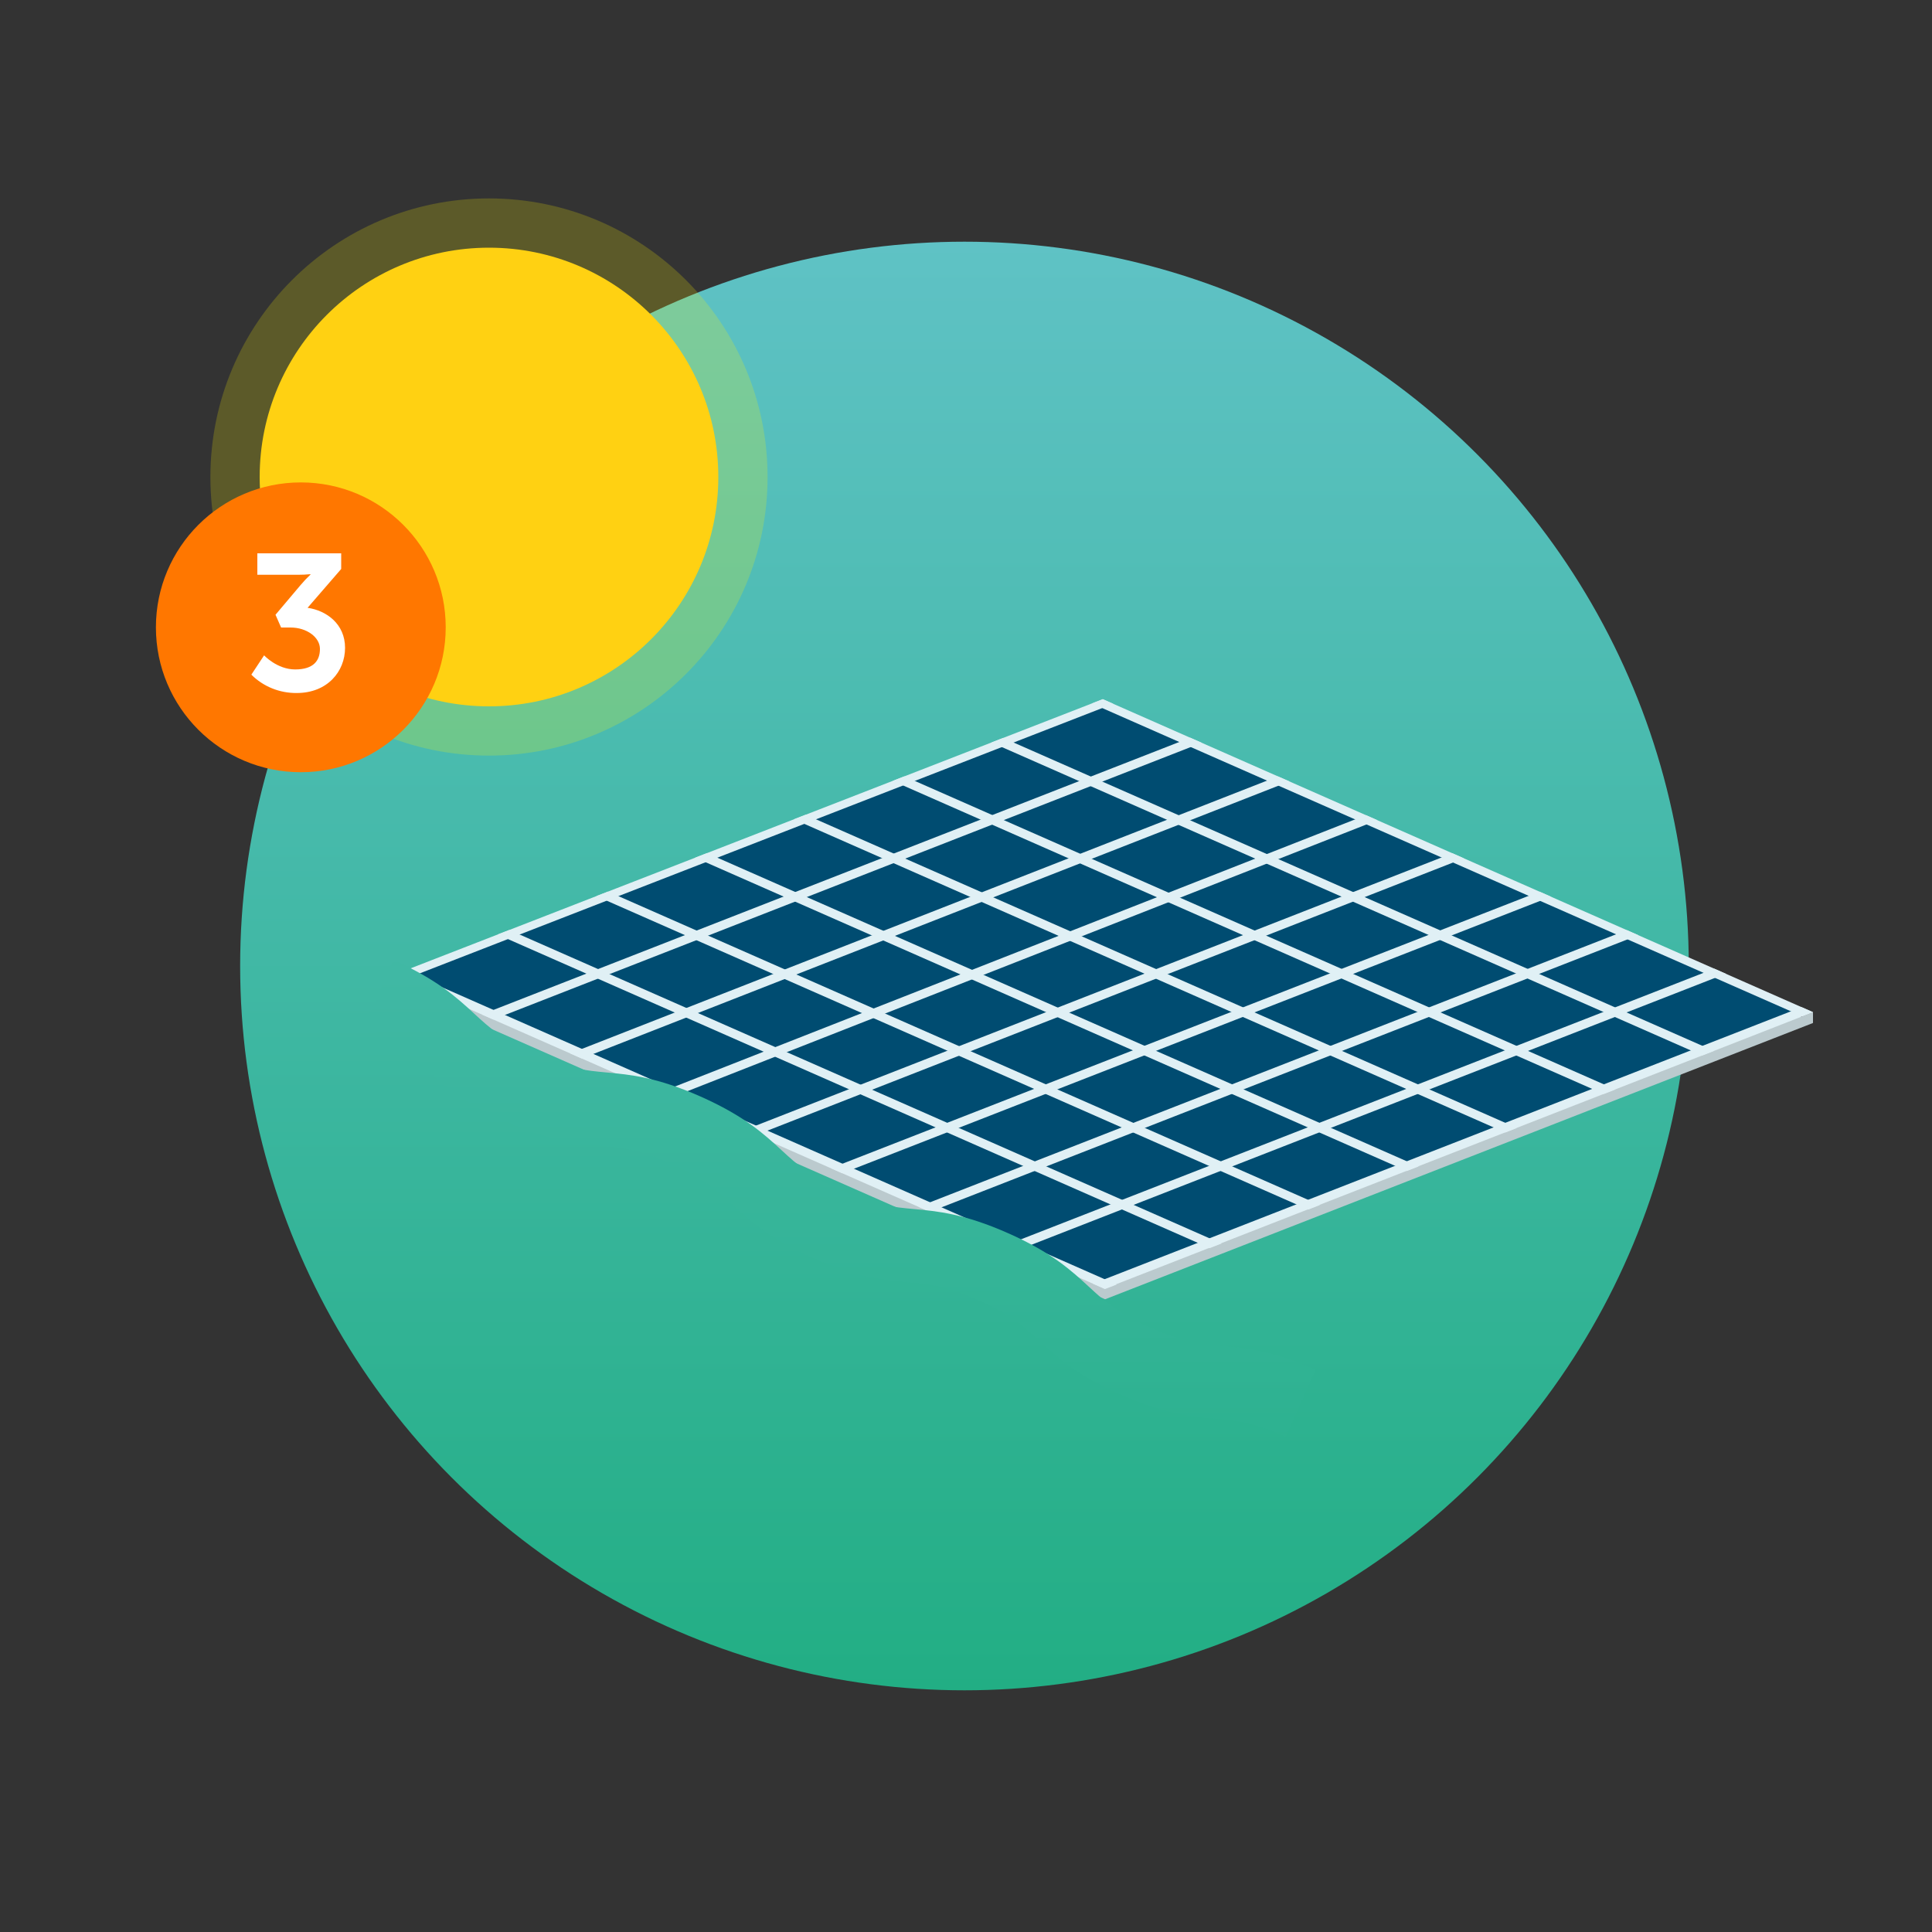 <?xml version="1.0" encoding="UTF-8"?>
<svg xmlns="http://www.w3.org/2000/svg" xmlns:xlink="http://www.w3.org/1999/xlink" id="Layer_1" data-name="Layer 1" version="1.1" viewBox="0 0 1000 1000">
  <rect x="0" y="0" width="1000" height="1000" fill="#333333" stroke="none"/>
  <defs>
    <style>
      .cls-1 {
        clip-path: url(#clippath);
      }

      .cls-2, .cls-3, .cls-4, .cls-5, .cls-6, .cls-7, .cls-8, .cls-9, .cls-10, .cls-11 {
        stroke-width: 0px;
      }

      .cls-2, .cls-12, .cls-13 {
        fill: none;
      }

      .cls-3 {
        fill: #004c71;
      }

      .cls-4 {
        fill: url(#linear-gradient);
      }

      .cls-14 {
        clip-path: url(#clippath-1);
      }

      .cls-15 {
        clip-path: url(#clippath-2);
      }

      .cls-5 {
        fill: #f70;
      }

      .cls-12 {
        stroke: #ff1521;
        stroke-width: .3px;
      }

      .cls-12, .cls-13 {
        stroke-miterlimit: 10;
      }

      .cls-6 {
        fill: #bbcace;
      }

      .cls-13 {
        stroke: #e0f0f5;
        stroke-width: 4.6px;
      }

      .cls-7 {
        fill: url(#linear-gradient-2);
      }

      .cls-8 {
        fill: url(#linear-gradient-3);
      }

      .cls-9 {
        fill: #fff800;
        isolation: isolate;
        opacity: .2;
      }

      .cls-10 {
        fill: #ffd112;
      }

      .cls-11 {
        fill: #fff;
      }
    </style>
    <linearGradient id="linear-gradient" x1="-1641.1" y1="2375.7" x2="-891.3" y2="2375.7" gradientTransform="translate(-1876.5 1766.2) rotate(90) scale(1 -1)" gradientUnits="userSpaceOnUse">
      <stop offset="0" stop-color="#5fc2c5"></stop>
      <stop offset="1" stop-color="#22ae84"></stop>
    </linearGradient>
    <clipPath id="clippath">
      <polygon class="cls-2" points="203.3 504.8 572 667.2 938.4 523.9 570.8 361.9 203.3 504.8"></polygon>
    </clipPath>
    <clipPath id="clippath-1">
      <path class="cls-2" d="M-1508.2,28.4l117.2,57.5,226.1,96.1,247.3,107.3,24.2-10.5c-30.5-12.6-38.4-20.7-51.5-31.5-13.4-11.1-27.2-22.5-58.3-35.4-31.2-12.9-49-14.6-66.3-16.2-16.9-1.6-34.4-3.2-65-15.8-30.5-12.6-44.1-23.8-57.2-34.7-13.4-11.1-27.2-22.5-58.3-35.4-31.2-12.9-49-14.6-66.3-16.2-16.9-1.6-34.4-3.2-65-15.8-30.5-12.6-44.1-23.8-57.2-34.7-13.4-11.1-27.2-22.5-58.3-35.4l-11.2,20.7Z"></path>
    </clipPath>
    <linearGradient id="linear-gradient-2" x1="-2179.7" y1="772.3" x2="-1320.7" y2="772.3" xlink:href="#linear-gradient"></linearGradient>
    <clipPath id="clippath-2">
      <path class="cls-2" d="M665.5,743.7c-17-7.6-26.2-8.4-36.8-9.4-12.2-1.1-26-2.4-48.8-12.5-22.8-10.1-32.9-19.5-41.9-27.8-7.8-7.2-14.6-13.5-31.6-21-17-7.6-26.2-8.4-36.8-9.4-12.2-1.1-26-2.4-48.8-12.5-22.7-10.1-32.9-19.5-41.9-27.8-7.8-7.2-14.6-13.5-31.6-21-17-7.6-26.2-8.4-36.8-9.4-12.2-1.1-26-2.4-48.8-12.5-22.7-10.1-32.9-19.5-41.9-27.8-7.8-7.2-14.6-13.5-31.6-21l15.4-34.7c22.7,10.1,32.9,19.5,41.9,27.8,7.8,7.2,14.6,13.5,31.6,21,17,7.6,26.2,8.4,36.8,9.4,12.2,1.1,26,2.4,48.8,12.5,22.7,10.1,32.9,19.5,41.9,27.8,7.8,7.2,14.6,13.5,31.6,21,17,7.6,26.2,8.4,36.8,9.4,12.2,1.1,26,2.4,48.8,12.5,22.8,10.1,32.9,19.5,41.9,27.8,7.8,7.2,14.6,13.5,31.6,21,17,7.6,26.2,8.4,36.8,9.4,12.2,1.1,26,2.4,48.8,12.5l-15.4,34.7Z"></path>
    </clipPath>
    <linearGradient id="linear-gradient-3" x1="-1663.4" y1="2395.7" x2="-873.1" y2="2395.7" xlink:href="#linear-gradient"></linearGradient>
  </defs>
  <circle class="cls-4" cx="499.2" cy="500" r="374.9"></circle>
  <path class="cls-9" d="M108.9,246.9c0,79.6,64.6,144.2,144.2,144.2s144.2-64.6,144.2-144.2-64.6-144.2-144.2-144.2S108.9,167.3,108.9,246.9h0"></path>
  <circle class="cls-10" cx="253.1" cy="246.9" r="118.7"></circle>
  <circle class="cls-5" cx="155.7" cy="324.7" r="75"></circle>
  <path class="cls-11" d="M136.7,339.2s6.7,7.3,16.1,7.3,12.8-4.5,12.8-10.6-6.9-11.1-15.2-11.1h-4.9l-2.9-6.6,13-15.4c1.6-1.9,3.3-3.7,5.1-5.4v-.2c-2.1.2-4.2.3-6.3.3h-21.2v-11.1h43.4v8.1l-17.4,20.1c9.8,1.4,19.4,8.4,19.4,20.7s-9.2,23.4-25,23.4c-8.8.1-17.3-3.3-23.5-9.5l6.6-10Z"></path>
  <g>
    <polygon class="cls-6" points="203.3 510.1 572 672.5 938.4 529.5 938.2 529.4 938.4 529.3 572.2 364 203.3 510.1"></polygon>
    <path class="cls-12" d="M249.8,477.7"></path>
    <polygon class="cls-3" points="208.8 504.9 572 664.9 932.9 523.7 570.8 364.2 208.8 504.9"></polygon>
    <polyline class="cls-6" points="938.4 523.9 938.4 529.5 931 526.8 938.4 523.9"></polyline>
    <g class="cls-1">
      <g>
        <line class="cls-13" x1="249.6" y1="477.7" x2="729.7" y2="689.1"></line>
        <line class="cls-13" x1="199.5" y1="500.6" x2="679.5" y2="712.1"></line>
        <line class="cls-13" x1="279.1" y1="448.3" x2="759.2" y2="659.7"></line>
        <line class="cls-13" x1="308.5" y1="418.8" x2="788.6" y2="630.2"></line>
        <line class="cls-13" x1="337.9" y1="389.4" x2="818" y2="600.8"></line>
        <line class="cls-13" x1="367.4" y1="360" x2="847.5" y2="571.4"></line>
        <line class="cls-13" x1="429.6" y1="345" x2="909.7" y2="556.4"></line>
        <line class="cls-13" x1="459.5" y1="315.1" x2="939.6" y2="526.5"></line>
        <line class="cls-13" x1="511.5" y1="688.1" x2="1037.7" y2="482.7"></line>
        <line class="cls-13" x1="484.5" y1="661.1" x2="1010.6" y2="455.7"></line>
        <line class="cls-13" x1="457.5" y1="634.1" x2="983.6" y2="428.6"></line>
        <line class="cls-13" x1="430.4" y1="607" x2="956.6" y2="401.6"></line>
        <line class="cls-13" x1="342.1" y1="604.3" x2="929.5" y2="374.6"></line>
        <line class="cls-13" x1="297.8" y1="585.1" x2="902.5" y2="347.6"></line>
        <line class="cls-13" x1="243.4" y1="568" x2="875.5" y2="320.5"></line>
        <line class="cls-13" x1="199.1" y1="547.2" x2="848.5" y2="293.5"></line>
        <line class="cls-13" x1="136.6" y1="532.7" x2="821.4" y2="266.5"></line>
        <g class="cls-14">
          <circle class="cls-7" cx="-1104.2" cy="16" r="429.5"></circle>
        </g>
      </g>
    </g>
    <polygon class="cls-6" points="203.3 504.8 203.3 510.1 215.3 510.1 203.3 504.8"></polygon>
  </g>
  <g class="cls-15">
    <circle class="cls-8" cx="519.2" cy="497.9" r="395.1"></circle>
  </g>
</svg>
